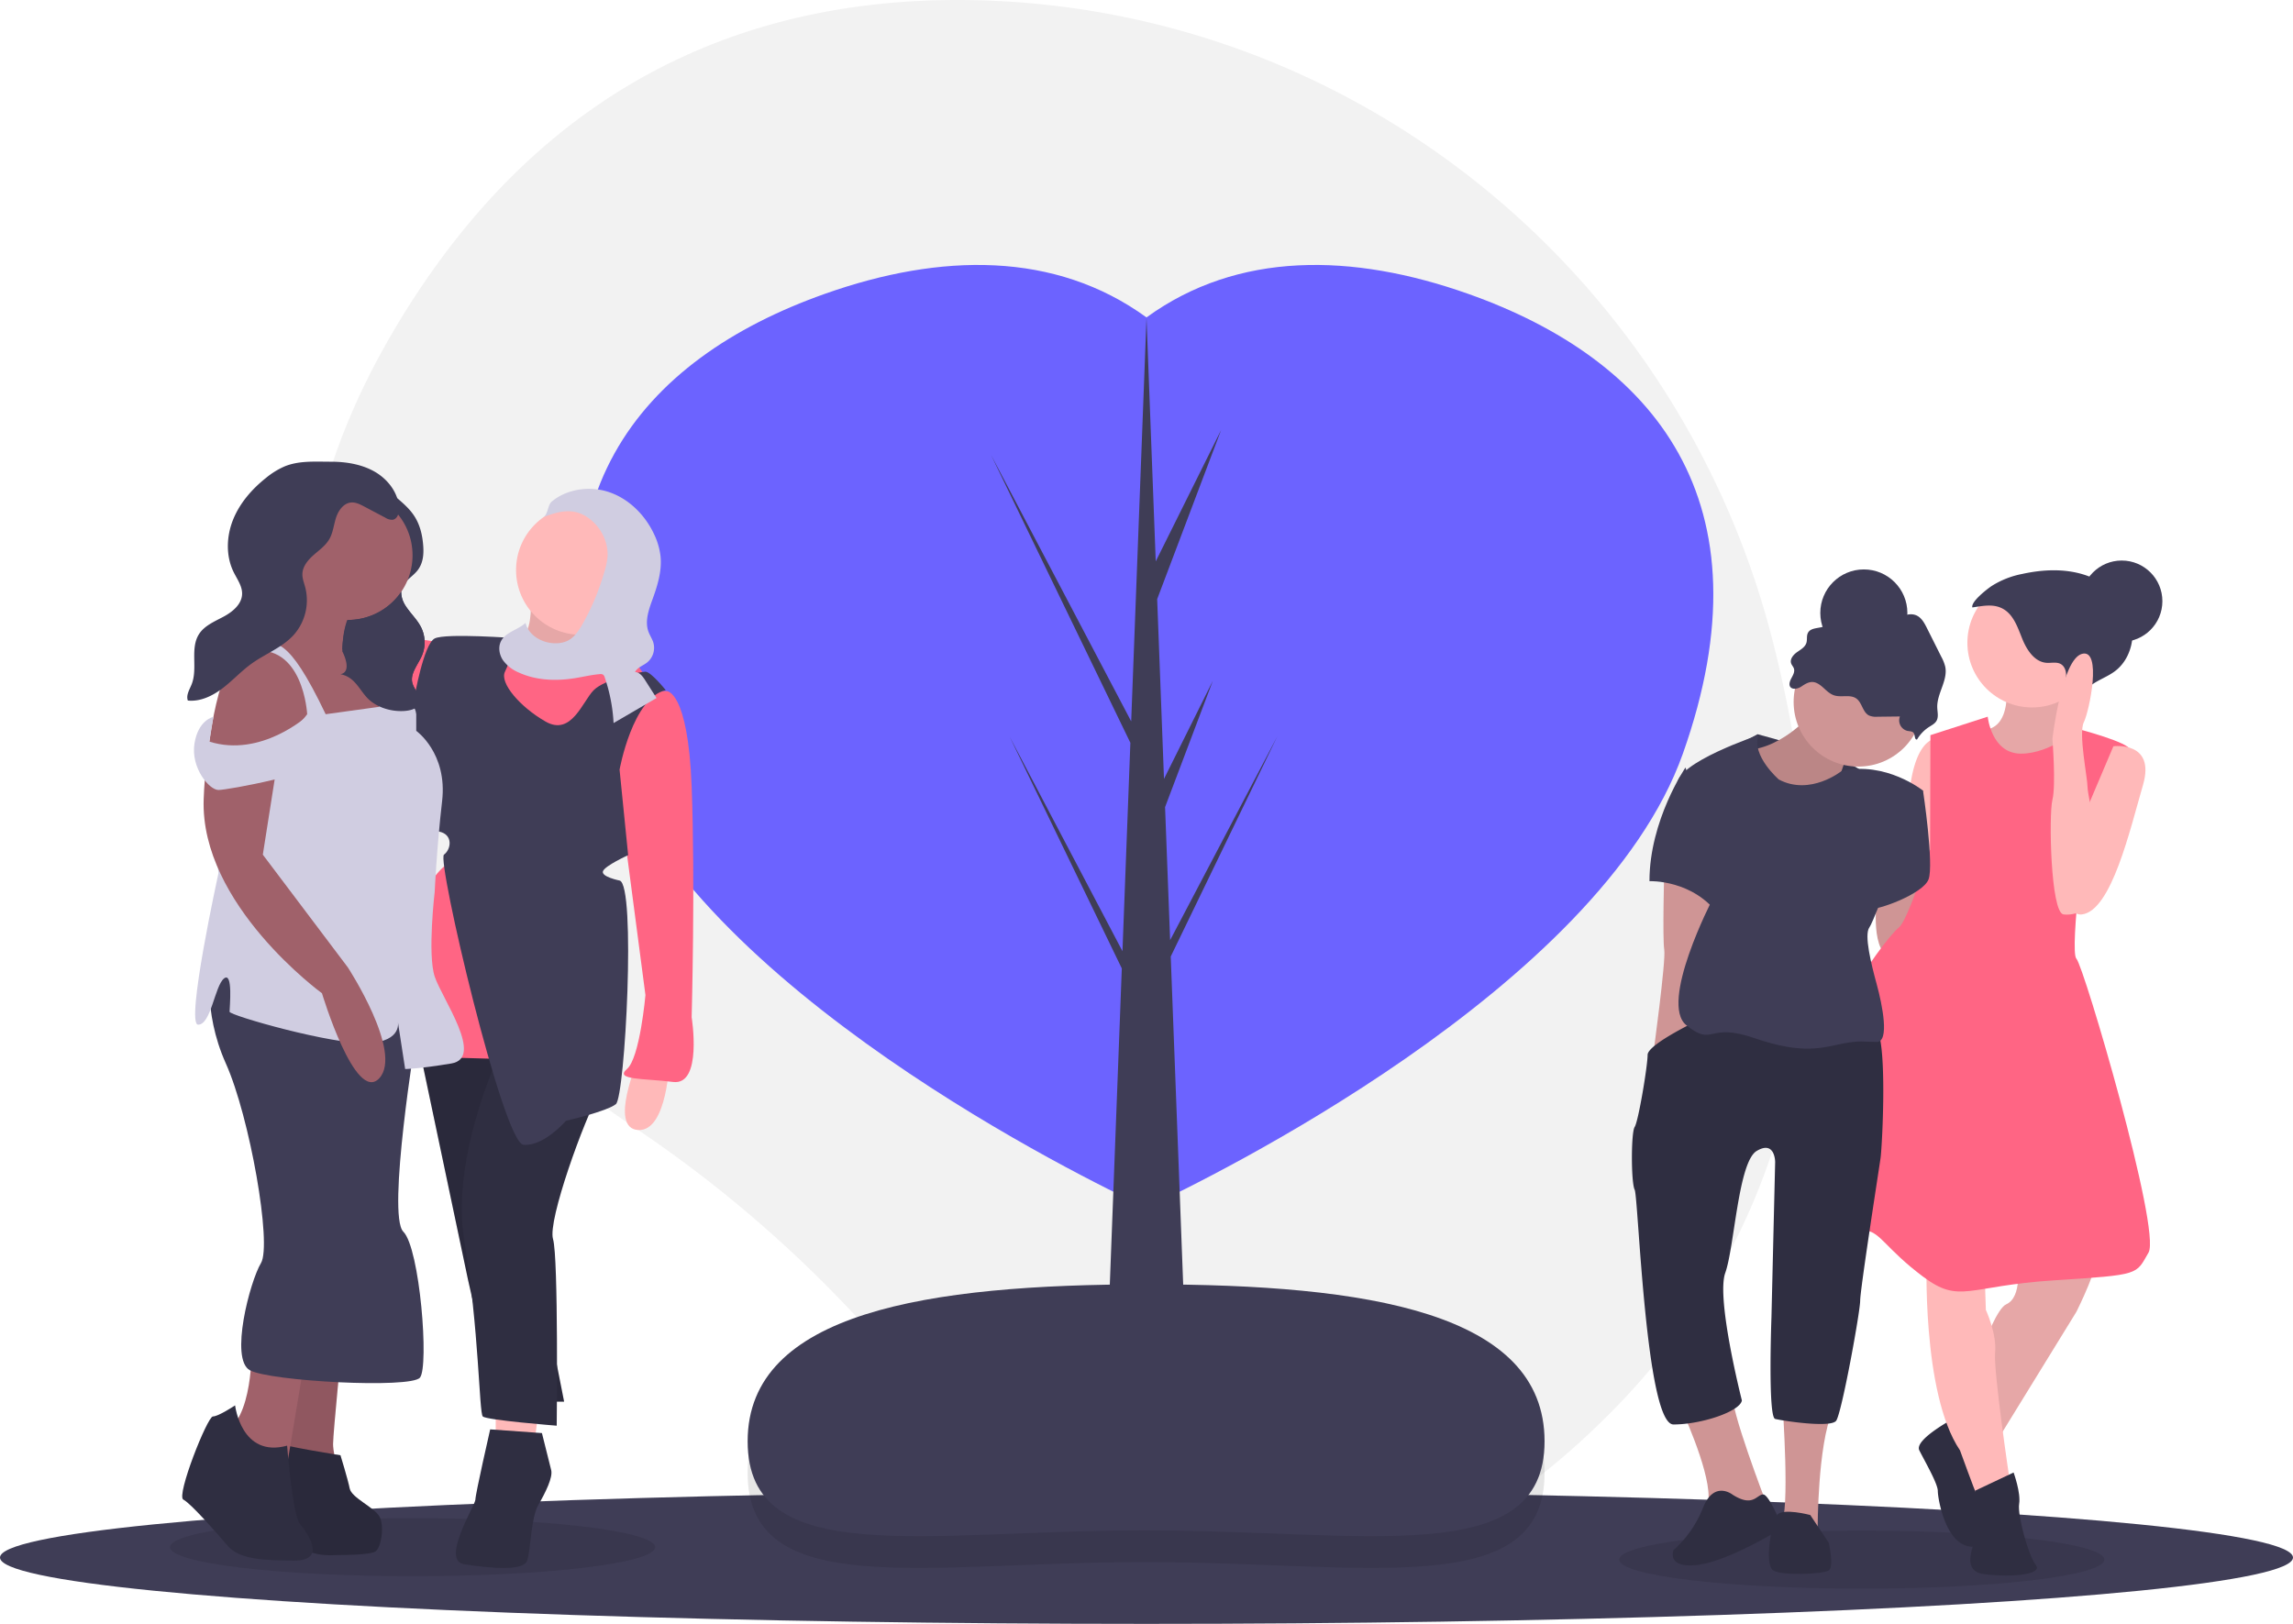 <svg data-name="Layer 1" xmlns="http://www.w3.org/2000/svg" width="1106" height="783.429"><path d="M855.085 309.387C810.168 132.765 654.968 5.269 472.796.156 376.488-2.548 275.144 29.393 201.36 141.168c-131.9 199.808 8.105 337.882 105.713 403.492a610.757 610.757 0 01126.241 113.465c65.931 78.238 192.767 175.459 343.824 23.128 109.485-110.41 107.866-254.219 77.948-371.866z" fill="#f2f2f2"/><ellipse cx="553" cy="751.429" rx="553" ry="32" fill="#3f3d56"/><ellipse cx="199" cy="746.429" rx="117" ry="14" opacity=".1"/><ellipse cx="898" cy="752.429" rx="117" ry="14" opacity=".1"/><path d="M708.091 141.74C652.201 121.96 597.041 121.16 553 153.13c-44.04-31.969-99.202-31.169-155.091-11.39-89.395 31.636-146.801 99.846-103.661 221.748 40.18 113.54 230.96 206.166 256.945 218.339.44.895.674 1.36.674 1.36s.393-.178 1.133-.52c.74.342 1.133.52 1.133.52s.233-.465.674-1.36c25.985-12.173 216.764-104.799 256.945-218.34 43.14-121.901-14.266-190.111-103.66-221.747z" fill="#6c63ff"/><path fill="#3f3d56" d="M616 355.429l-51.609 98.148-2.436-64.19L585 328.429l-23.561 47.355-3.292-86.743L589 207.429l-31.545 63.399L553 153.429l-7.385 194.588L478 219.429l67.223 138.927-3.816 100.542L487 355.429l54.091 111.789L533 680.429h40l-8.31-218.96L616 355.429z"/><path d="M745 710.664c0 62.194-86.691 42.957-192.835 42.957s-191.548 19.237-191.548-42.957 86.68-75.72 192.824-75.72S745 648.47 745 710.663z" opacity=".1"/><path d="M745 695.35c0 62.194-86.691 42.957-192.835 42.957s-191.548 19.237-191.548-42.956 86.68-75.721 192.824-75.721S745 633.157 745 695.35z" fill="#3f3d56"/><path d="M307.756 511.288s-14.265 32.988 0 33.88 15.157-33.88 15.157-33.88z" fill="#ffb9b9"/><path fill="#2f2e41" d="M200.77 498.807l24.963 118.576 13.374 58.843h32.987L236.432 495.24l-35.662 3.567z"/><path opacity=".1" d="M200.77 498.807l24.963 118.576 13.374 58.843h32.987L236.432 495.24l-35.662 3.567z"/><path fill="#ffb9b9" d="M239.107 678.009v14.265l18.722 3.566 1.783-14.265-20.505-3.566z"/><path d="M261.395 691.382l-24.963-1.783s-7.132 31.204-7.132 33.879-16.94 29.421-5.35 31.204 28.53 3.566 30.313-1.783 1.783-20.506 5.35-26.746 7.132-13.374 6.24-16.94zM243.564 502.373s-26.746 53.493-19.614 96.287 7.133 82.915 8.916 84.698 35.662 4.458 35.662 4.458.891-81.132-1.783-90.047 15.156-57.951 22.289-70.433-45.47-24.963-45.47-24.963z" fill="#2f2e41"/><path d="M211.469 309.797s-38.337-8.024-32.988 12.482 26.747 25.855 26.747 25.855zM220.384 414.11s-18.723 6.24-18.723 38.336-8.915 56.168 0 57.06 60.626 1.782 60.626 1.782zM225.733 324.062l23.181-17.831 32.096 11.59 21.397-4.457 13.373 19.614-28.529 21.397-38.337 11.59-24.964-17.831 1.783-24.072z" fill="#ff6584"/><path d="M256.046 288.4s.892 15.157-3.566 17.831 41.011 8.916 41.011 8.916l3.567-24.072z" fill="#ffb9b9"/><path d="M256.046 288.4s.892 15.157-3.566 17.831 41.011 8.916 41.011 8.916l3.567-24.072z" opacity=".1"/><circle cx="280.118" cy="275.027" r="31.204" fill="#ffb9b9"/><path d="M309.54 332.978l12.035.446s10.253-.446 12.036 45.915 0 111.444 0 111.444 5.35 32.987-8.915 31.204-28.53-.892-22.289-6.24 8.916-35.663 8.916-35.663l-14.265-108.77z" fill="#ff6584"/><path d="M248.914 307.92s-33.88-2.58-39.229.094-9.807 28.53-9.807 28.53l-.891 20.506s5.885 42.803 12.75 44.136 5.972 8.465 2.406 11.14 28.53 139.082 38.337 139.974 20.506-11.59 20.506-11.59 19.614-4.458 24.072-8.024 9.807-106.095 1.783-107.878c0 0-8.916-1.783-8.024-4.458s12.161-7.78 12.161-7.78l-4.137-41.255s6.24-34.771 22.289-38.337c0 0-7.133-8.916-9.808-8.916s-19.614 3.566-24.963 8.916-10.699 22.289-23.18 15.156-22.29-18.722-19.615-24.072 5.35-16.142 5.35-16.142z" fill="#3f3d56"/><path d="M189.995 239.012c3.434 2.861 6.905 5.762 9.325 9.188 3.16 4.473 4.364 9.623 4.787 14.709.356 4.282.101 8.832-2.861 12.46-2.14 2.62-5.58 4.608-7.007 7.502-1.577 3.196-.338 6.832 1.69 9.872s4.822 5.761 6.626 8.885a16.27 16.27 0 01.925 14.728c-1.9 4.392-5.8 8.684-4.556 13.214 1.01 3.675 5.305 7.35 2.994 10.654-1.288 1.842-4.209 2.608-6.908 2.784-6.6.43-13.394-1.862-17.473-5.897-4.037-3.994-6.028-9.817-12.181-11.566-2.259-.641-4.767-.597-7.03-1.228a10.85 10.85 0 01-7.852-9.34c-.692-6.475 3.4-12.674 8.144-18.036a96.075 96.075 0 0111.166-10.702c5.66-4.626 12.134-8.947 15.39-14.796 3.74-6.717 2.43-14.957-3.304-20.773-2.125-2.154-4.795-3.989-6.616-6.303-2.19-2.786-6.006-12.754-1.476-15.118 4.95-2.583 13.463 7.468 16.217 9.763z" fill="#3f3d56"/><path d="M141.927 646.804l-8.915 57.951s15.156 36.554 28.53 36.554 21.397-1.783 21.397-3.566-8.916-12.482-13.373-14.265-8.916-21.397-8.916-26.747 4.458-49.927 4.458-49.927z" fill="#a0616a"/><path d="M141.927 646.804l-8.915 57.951s15.156 36.554 28.53 36.554 21.397-1.783 21.397-3.566-8.916-12.482-13.373-14.265-8.916-21.397-8.916-26.747 4.458-49.927 4.458-49.927z" opacity=".1"/><path d="M164.216 702.08s-28.53-4.457-31.204-6.24-11.59 34.77 2.675 45.469 24.071 8.915 26.746 8.915 16.048 0 18.723-1.783 4.458-12.481 1.783-16.94-13.373-8.915-14.265-13.372-4.458-16.048-4.458-16.048z" fill="#2f2e41"/><path d="M164.216 702.08s-28.53-4.457-31.204-6.24-11.59 34.77 2.675 45.469 24.071 8.915 26.746 8.915 16.048 0 18.723-1.783 4.458-12.481 1.783-16.94-13.373-8.915-14.265-13.372-4.458-16.048-4.458-16.048z" opacity=".1"/><path d="M121.422 649.479s.891 36.554-14.265 41.903 16.94 27.638 16.94 27.638l14.264-11.59 10.699-64.192z" fill="#a0616a"/><path d="M113.398 678.009s2.933 25.51 25.093 19.442c0 0 2.545 33.16 6.111 37.617s13.373 17.831-2.675 17.831-26.746-.891-32.095-7.132S92 725.26 88.434 723.477s11.59-40.119 14.265-40.119 10.699-5.35 10.699-5.35z" fill="#2f2e41"/><path d="M101.808 464.928s-4.458 22.288 7.132 48.143 22.289 87.373 16.94 96.288-15.157 46.36-5.35 51.71 77.565 8.916 82.023 3.566 0-62.408-8.024-70.432 6.24-95.396 6.24-95.396l-4.457-20.506z" fill="#3f3d56"/><circle cx="167.782" cy="267.894" r="31.204" fill="#a0616a"/><path d="M148.168 278.593s-11.59 28.53-27.638 32.096-20.506 55.276-20.506 55.276l73.108-14.265 22.289-9.807s1.783-21.397-6.241-25.855-24.072-2.674-24.072-2.674 0-17.831 8.024-21.398-24.964-13.373-24.964-13.373z" fill="#a0616a"/><path d="M148.168 344.568s-1.783-34.77-27.638-30.313c0 0-5.35-1.783-16.94 15.157l-3.566-7.133s15.157-14.027 24.072-12.809 14.265-4.13 32.988 35.098l25.855-3.566-2.675-31.205h2.675l7.132 26.747s9.807 0 10.699 8.024v8.024s15.156 10.699 12.482 33.879-3.567 43.686-3.567 43.686-3.566 30.313 0 41.011 24.072 39.229 8.024 41.903-22.288 2.675-22.288 2.675l-3.567-23.18s2.675 9.807-14.264 10.698-66.867-13.373-66.867-15.156 1.783-19.614-2.675-16.048-6.24 22.289-12.481 22.289 9.807-73.107 9.807-73.107l-5.35-55.277v-6.24s34.771 3.566 48.144-15.157z" fill="#d0cde1"/><path d="M118.747 318.713s-18.723 16.048-20.506 66.866 57.06 93.613 57.06 93.613 16.048 53.494 27.638 41.012-15.157-53.493-15.157-53.493l-41.01-54.385 12.48-79.348s0-18.723-20.505-14.265z" fill="#a0616a"/><path d="M102.946 345.841s-7.38 1.402-9.162 12.992 7.132 22.289 11.59 22.289 48.144-8.024 53.493-15.157 19.614-4.458 19.614-4.458l-30.313-16.047s-22.165 20.196-47.19 12.327z" fill="#d0cde1"/><path d="M202.555 301.628c-1.804-3.124-4.596-5.845-6.625-8.885a12.116 12.116 0 01-2.385-7.243 31.167 31.167 0 01-25.699 13.597c-2.734 6.461-2.738 15.158-2.738 15.158s5.232 9.833-.902 11.025c.388.075.773.158 1.15.265 6.153 1.75 8.144 7.572 12.181 11.566 4.08 4.035 10.874 6.328 17.473 5.897 2.7-.176 5.62-.942 6.908-2.784 2.31-3.305-1.985-6.979-2.994-10.654-1.244-4.53 2.656-8.822 4.556-13.214a16.27 16.27 0 00-.925-14.728zM137.262 225.021a37.68 37.68 0 00-8.921 5.51c-6.791 5.388-12.69 12.15-15.917 20.194s-3.558 17.465.256 25.25c1.697 3.463 4.232 6.814 4.094 10.668-.175 4.91-4.6 8.533-8.926 10.86s-9.216 4.298-11.861 8.438c-4.424 6.925-.523 16.445-3.508 24.101-1.014 2.6-2.834 5.31-1.877 7.93 6.067.628 11.983-2.27 16.825-5.98s8.988-8.277 13.94-11.835c6.674-4.793 14.782-7.74 20.297-13.832a25.206 25.206 0 005.559-23c-.569-2.126-1.43-4.23-1.369-6.431.1-3.623 2.658-6.694 5.375-9.093s5.8-4.545 7.612-7.685c1.82-3.154 2.13-6.93 3.258-10.393s3.64-6.994 7.269-7.292c2.21-.181 4.308.884 6.269 1.92l10.301 5.44a5.672 5.672 0 003.522.956c2.272-.41 3.11-3.259 3.016-5.565-.307-7.605-5.676-14.361-12.376-17.975-6.228-3.36-13.568-4.469-20.575-4.457-7.413.012-15.267-.613-22.263 2.271z" fill="#3f3d56"/><path d="M293.516 237.335c9.728 3.199 17.57 11.029 21.93 20.294a33.313 33.313 0 013.153 10.724c.712 6.956-1.362 13.88-3.744 20.453-1.875 5.177-3.971 10.86-2.052 16.02.666 1.79 1.787 3.395 2.338 5.223a9.146 9.146 0 01-3.078 9.62c-1.962 1.52-4.66 2.337-5.761 4.562 2.157.02 3.676 2.05 4.836 3.868l5.53 8.666-20.72 12.076a80.47 80.47 0 00-4.274-22.058 2.492 2.492 0 00-.77-1.286 2.457 2.457 0 00-1.652-.263c-4.055.34-8.026 1.32-12.045 1.96-9.042 1.441-18.61 1.09-26.935-2.72a18.02 18.02 0 01-7.643-5.911c-1.828-2.701-2.461-6.375-.96-9.271 2.283-4.41 8.172-5.382 11.81-8.762 1.619 6.446 8.901 10.247 15.53 9.777a12.937 12.937 0 004.653-1.119c3.025-1.439 5.073-4.326 6.8-7.197a113.752 113.752 0 0010.875-25.573 36.112 36.112 0 001.662-7.472c.657-7.824-3.676-15.716-10.357-19.84s-13.515-2.416-20.8.512c2.45-.985 2.288-5.918 4.24-7.602a25.314 25.314 0 018.285-4.59 30.38 30.38 0 0119.15-.09z" fill="#d0cde1"/><path d="M847.75 354.23s50.819 13.374 51.71 19.615-25.855 23.257-25.855 23.257l-56.168-26.823z" fill="#3f3d56"/><path d="M847.75 354.23s50.819 13.374 51.71 19.615-25.855 23.257-25.855 23.257l-56.168-26.823z" opacity=".1"/><path d="M874.05 343.978s-16.047 19.614-35.661 17.83 24.072 41.904 24.072 41.904l22.288-19.614s6.241-25.855 11.59-26.747-22.288-13.373-22.288-13.373z" fill="#cf9595"/><path d="M874.05 343.978s-16.047 19.614-35.661 17.83 24.072 41.904 24.072 41.904l22.288-19.614s6.241-25.855 11.59-26.747-22.288-13.373-22.288-13.373z" opacity=".1"/><path d="M973.013 609.66s2.675 16.048-5.35 19.615-24.071 57.95-24.071 57.95l15.156 15.157 42.795-69.541s12.482-24.964 8.024-24.964-36.554 1.783-36.554 1.783z" fill="#ffb9b9"/><path d="M973.013 609.66s2.675 16.048-5.35 19.615-24.071 57.95-24.071 57.95l15.156 15.157 42.795-69.541s12.482-24.964 8.024-24.964-36.554 1.783-36.554 1.783z" opacity=".1"/><path d="M947.158 685.442l-3.566-1.783s-20.506 10.699-17.831 16.048 8.915 16.048 8.915 19.614 3.567 24.964 15.157 26.747 11.59-8.915 9.807-13.373-2.675-19.614-1.783-24.964a34.4 34.4 0 014.121-10.598z" fill="#2f2e41"/><path d="M929.327 605.203s-2.675 66.866 16.048 94.504c0 0 7.132 19.614 8.024 21.398s16.048-6.241 16.048-6.241-8.024-53.493-7.132-62.409-4.458-20.506-4.458-20.506l-.892-26.746z" fill="#ffb9b9"/><path d="M971.23 710.406l-18.616 8.799s1.676 13.49 2.568 16.164-12.482 22.29 1.783 24.072 28.53 0 24.964-4.457-8.916-24.072-8.024-29.422-2.675-15.156-2.675-15.156z" fill="#2f2e41"/><path d="M933.785 356.46s-11.59-.892-13.373 32.987a527.06 527.06 0 000 58.842l28.53.892-2.675-53.493zM967.664 330.605s2.674 19.614-9.807 21.397 14.265 29.421 14.265 29.421l34.77-19.614s-13.373-24.072-6.24-35.662-32.988 4.458-32.988 4.458z" fill="#ffb9b9"/><path d="M967.664 330.605s2.674 19.614-9.807 21.397 14.265 29.421 14.265 29.421l34.77-19.614s-13.373-24.072-6.24-35.662-32.988 4.458-32.988 4.458z" opacity=".1"/><circle cx="896.34" cy="338.628" r="31.204" fill="#cf9595"/><circle cx="980.146" cy="310.099" r="31.204" fill="#ffb9b9"/><path d="M802.727 419.76s-.892 32.987 0 38.337-5.35 50.818-5.35 50.818l19.614-14.265s15.157-48.144 8.916-60.625-23.18-14.265-23.18-14.265zM905.255 434.025s-3.566 26.746 8.024 28.53 14.265-20.506 14.265-20.506l-4.458-22.29z" fill="#cf9595"/><path d="M879.46 331.787c1.606 1.459 3.215 3.052 5.283 3.706 3.463 1.097 7.681-.61 10.635 1.505 2.81 2.01 3.032 6.6 6.105 8.178a8.576 8.576 0 004.053.612l10.868-.128a5.203 5.203 0 003.598 6.943c1.137.215 2.563.162 3.127 1.173.609 1.092.323 3.267 1.54 2.979a17.907 17.907 0 015.735-6.003c1.328-.857 2.838-1.603 3.63-2.97 1.093-1.886.456-4.243.378-6.422-.242-6.78 5.234-13.12 3.842-19.759a19.914 19.914 0 00-1.888-4.745l-6.953-13.879c-1.228-2.452-2.657-5.098-5.194-6.141-3.84-1.58-7.96 1.233-12.049 1.954-4.648.818-9.268-1.126-13.808-2.415s-9.96-1.754-13.477 1.394c-1.428 1.278-2.418 3.067-4.086 4.013-2.846 1.613-7.342.668-8.792 3.6-.71 1.44-.241 3.196-.705 4.732-.633 2.095-2.772 3.27-4.558 4.535s-3.52 3.361-2.792 5.425c.31.878 1.03 1.57 1.319 2.456.533 1.63-.5 3.303-1.297 4.821-2.658 5.066 1.715 6.048 5.028 3.773 4.036-2.771 6.397-3.026 10.458.663z" fill="#3f3d56"/><path d="M958.748 345.76s1.783 17.832 16.048 17.832 27.494-11.91 27.494-11.91 25.108 6.56 25.108 10.127-20.506 29.421-20.506 29.421-8.915 67.758-5.35 71.324 41.012 131.059 34.771 141.757-3.566 10.699-45.469 13.373-45.469 11.59-63.3-1.783-20.506-21.397-27.638-22.288-15.157-98.963-8.024-112.336 19.614-30.313 24.072-33.88 15.014-37.548 15.014-37.548l.142-55.173z" fill="#ff6584"/><path d="M1019.374 360.026s20.506-2.675 14.265 18.722-15.157 60.626-29.422 62.409 2.675-51.71 2.675-51.71z" fill="#ffb9b9"/><path d="M975.389 276.898c9.83-2.162 20.248-2.662 29.848.361s18.28 9.935 21.824 19.355 1.048 21.235-7.02 27.252c-4.205 3.134-9.577 4.623-13.286 8.33-4 3.998-5.952 10.422-11.272 12.34a23.525 23.525 0 01-.356-12.119 35.905 35.905 0 001.42-6.398c.108-2.186-.67-4.603-2.582-5.67-2.031-1.133-4.55-.407-6.87-.578-5.771-.426-9.508-6.214-11.676-11.58s-4.11-11.457-9.116-14.362c-4.715-2.735-9.943-1.477-14.97-.776-.756-2.762 6.996-8.773 9.273-10.315a42.513 42.513 0 0114.783-5.84z" fill="#3f3d56"/><path d="M1014.916 419.76s-8.024-35.662-8.024-40.12-4.458-25.855-1.783-31.204 8.916-35.663-.892-32.988-14.264 41.012-14.264 41.012 1.783 22.288 0 29.42-.892 54.385 5.349 55.277 19.614-3.566 19.614-21.397z" fill="#ffb9b9"/><circle cx="1023.386" cy="290.039" r="19.614" fill="#3f3d56"/><path d="M812.98 370.279s-17.386 25.409-17.386 54.83c0 0 21.397-.891 33.88 16.94s-16.495-71.77-16.495-71.77z" fill="#3f3d56"/><path d="M810.75 679.202s13.374 28.53 13.374 42.794 27.638 2.675 27.638 2.675-17.831-46.361-16.048-52.602-24.963 7.133-24.963 7.133zM859.786 677.418s3.747 53.119-.801 57.764 17.74 1.97 17.74 1.97 0-40.12 7.133-56.167z" fill="#cf9595"/><path d="M821.45 491.084s-26.747 12.482-26.747 17.831-4.458 32.096-6.241 34.77-1.783 26.747 0 30.313 5.349 113.228 18.722 113.228 32.096-6.241 32.988-11.59c0 0-12.482-49.036-8.024-61.518s6.24-53.493 15.156-58.842 8.916 5.35 8.916 5.35l-1.783 74.89s-1.784 48.143 1.783 49.035 26.746 4.458 29.42.891 11.591-52.601 11.591-57.95 8.916-62.41 9.807-68.65 3.566-59.734-2.674-63.3-82.915-4.458-82.915-4.458zM835.714 721.105s-8.916-7.133-14.265 6.24a53.573 53.573 0 01-14.265 20.506s-3.566 8.916 11.59 7.133 41.012-17.832 41.012-17.832-6.362-16.295-9.422-16.171-4.843 6.364-14.65.124z" fill="#2f2e41"/><path d="M873.16 730.912s-13.366-3.567-16.044 0-6.246 24.072-1.788 26.746 24.072 1.783 26.747 0 0-13.373 0-13.373z" fill="#2f2e41"/><path d="M858.003 376.074s-13.373-11.59-9.807-21.398c0 0-40.12 13.374-39.229 24.072s16.94 55.277 16.94 55.277-25.855 49.927-12.482 60.625 9.807-1.783 32.988 6.241 32.987 4.458 41.903 2.675 10.698-.892 16.94-.892 2.674-17.83 0-27.638-6.242-24.072-3.567-27.638 25.855-65.975 25.855-65.975-18.004-14.414-39.315-9.436c0 0-15.07 12.11-30.226 4.087z" fill="#3f3d56"/><path d="M918.628 384.098c0-.892 8.916-2.675 8.916-2.675s5.35 35.662 2.675 42.795-24.964 15.156-28.53 14.264 16.94-54.384 16.94-54.384z" fill="#3f3d56"/><circle cx="899" cy="295.714" r="21" fill="#3f3d56"/></svg>